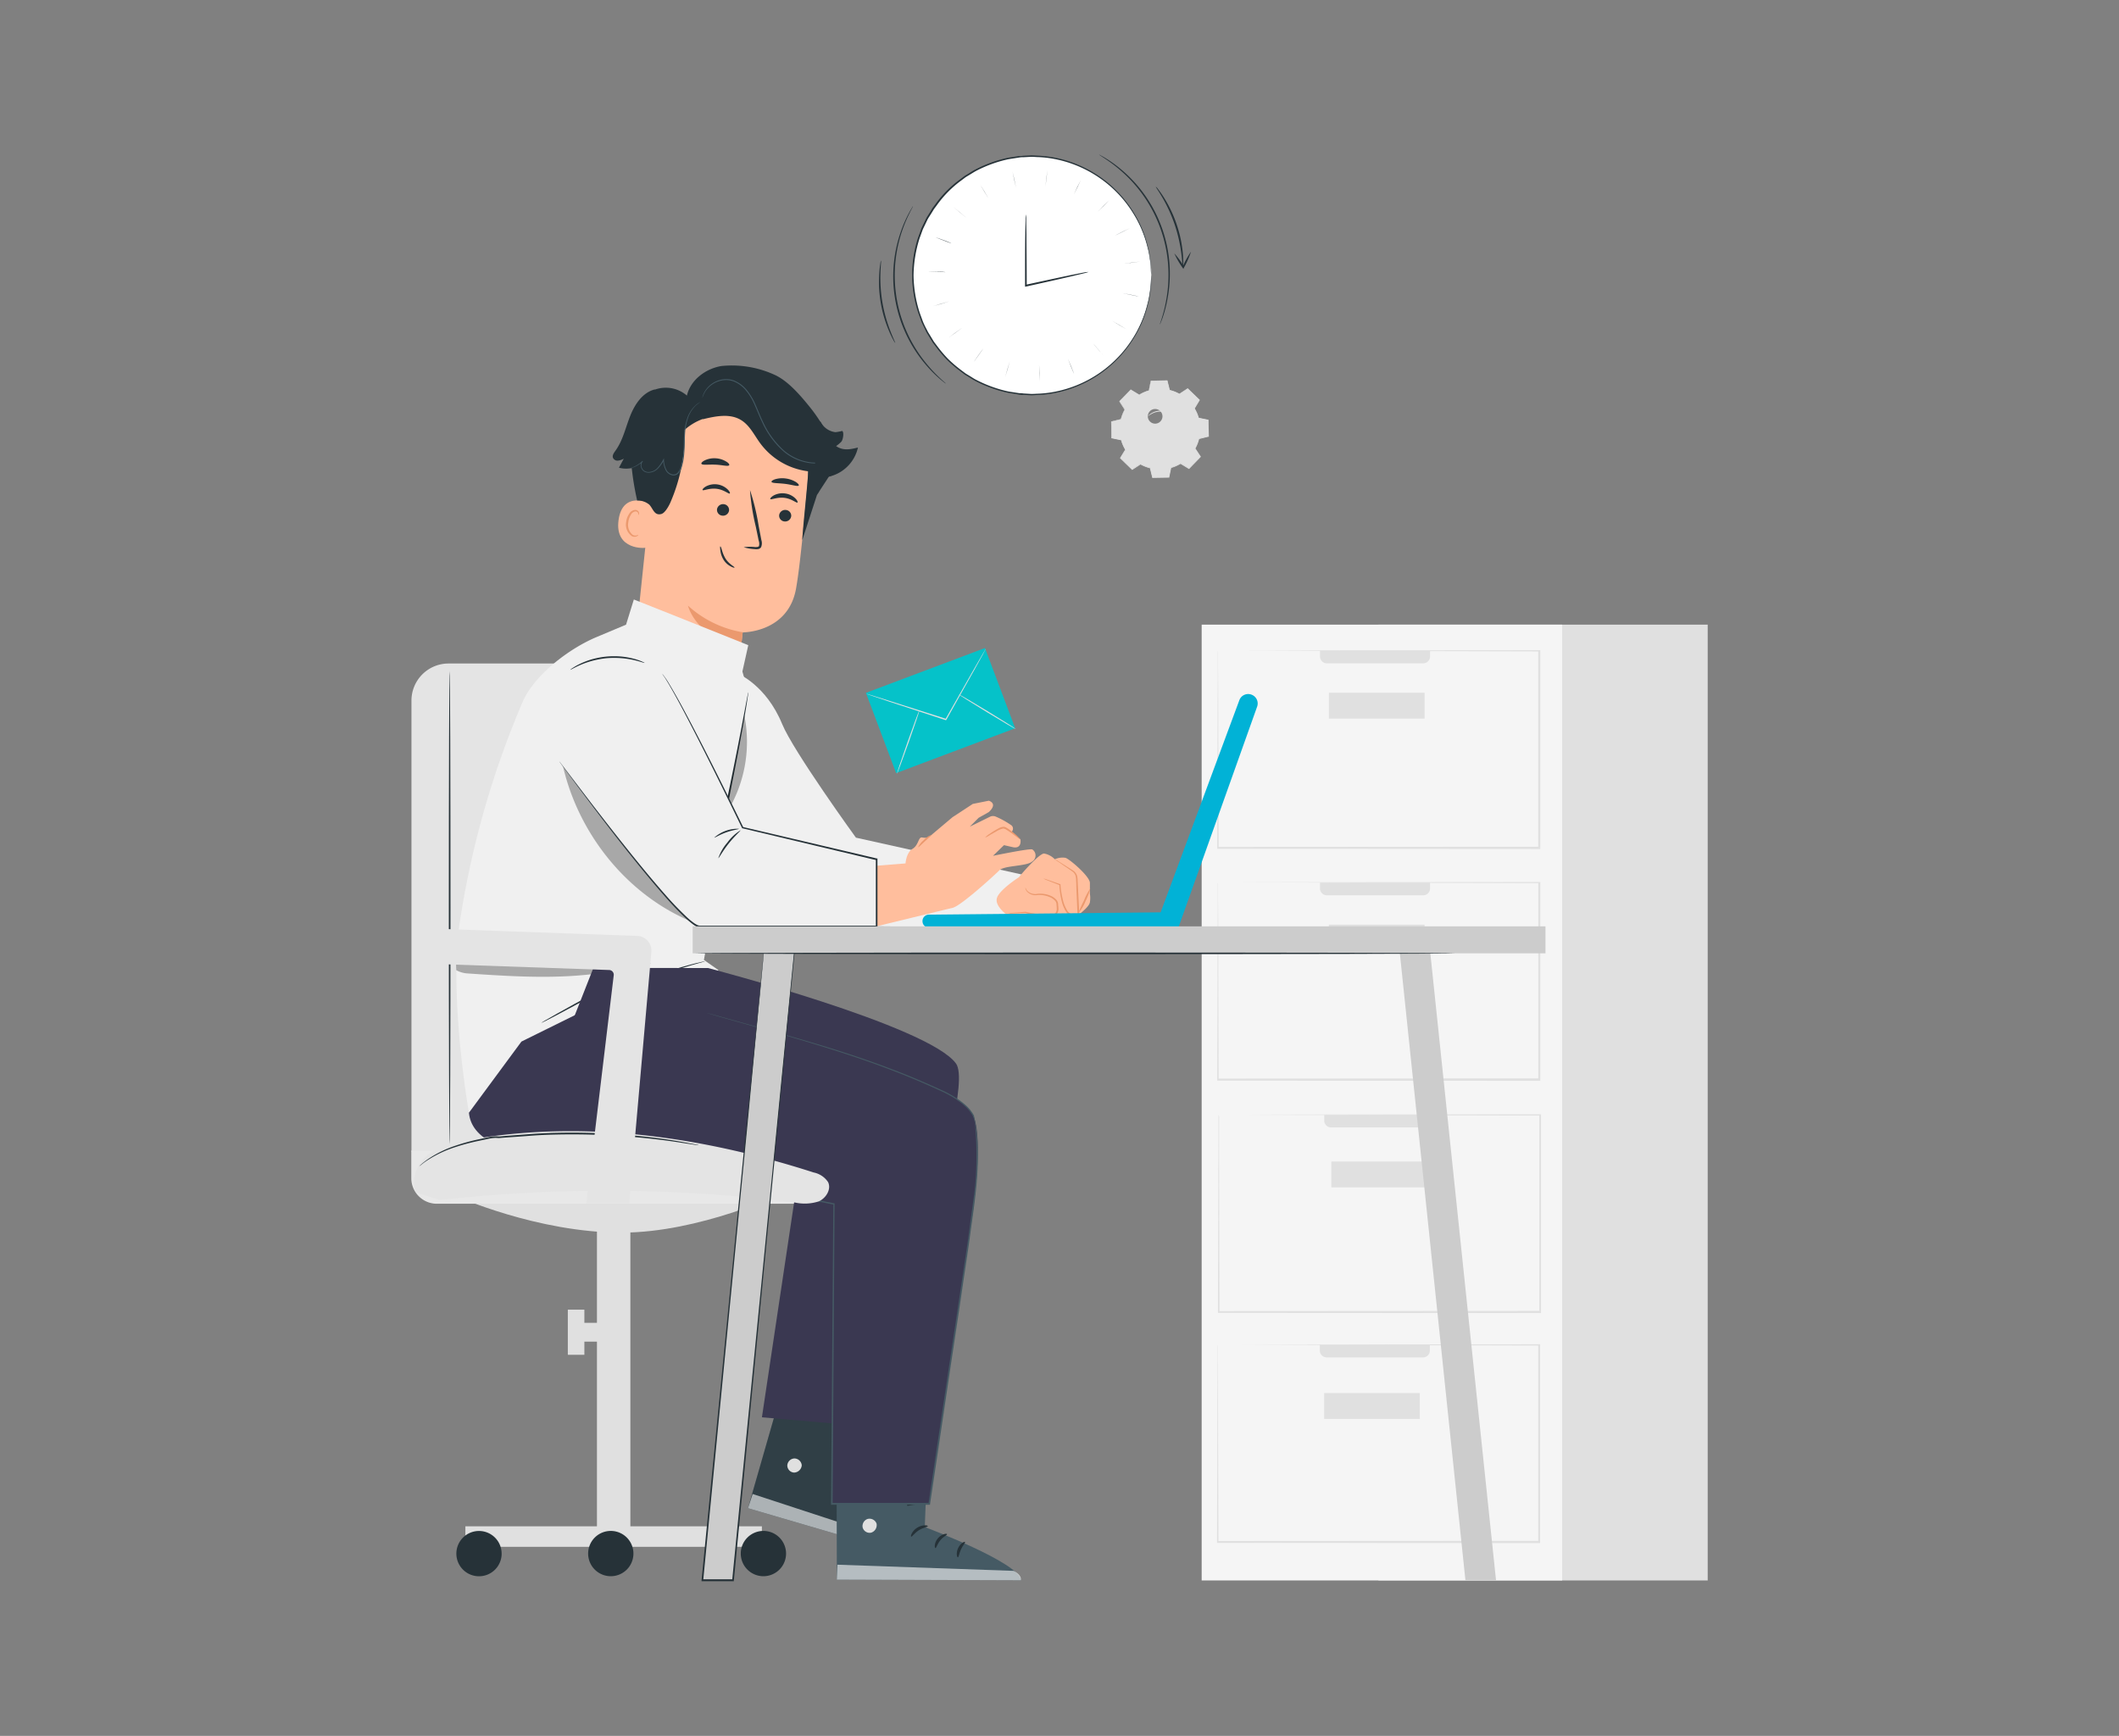 <svg xmlns="http://www.w3.org/2000/svg" width="376" height="308" viewBox="0 0 376 308">
  <rect x="0" y="0" width="376" height="308" fill="#808080" stroke="none"/>
  <g id="Group_110867" data-name="Group 110867" transform="translate(-11887 13869)">
    <g id="_25225479_7016014" data-name="25225479_7016014" transform="translate(11887 -13869)">
      <g id="BACKGROUND">
        <g id="XMLID_23_">
          <rect id="XMLID_24_" width="376" height="308" fill="none"/>
        </g>
      </g>
    </g>
    <g id="Work_in_progress-pana" data-name="Work in progress-pana" transform="translate(11913.6 -13874.652)">
      <g id="freepik--background-complete--inject-2" transform="translate(22.2 38.774)">
        <path id="Path_267513" data-name="Path 267513" d="M442.157,121.846l-7.367-5.956" transform="translate(-200.968 -74.65)" fill="#fff"/>
        <rect id="Rectangle_39274" data-name="Rectangle 39274" width="58.428" height="169.59" transform="translate(254.218 247.298) rotate(180)" fill="#e0e0e0"/>
        <rect id="Rectangle_39275" data-name="Rectangle 39275" width="63.971" height="169.59" transform="translate(228.398 247.298) rotate(180)" fill="#f5f5f5"/>
        <path id="Path_267516" data-name="Path 267516" d="M1.218,0H18.311a1.218,1.218,0,0,1,1.218,1.218V2.233H0V1.218A1.218,1.218,0,0,1,1.218,0Z" transform="translate(204.919 207.724) rotate(180)" fill="#e0e0e0"/>
        <path id="Path_267517" data-name="Path 267517" d="M317.252,405.646v2.431c0,1.615,0,3.967-.034,7,0,6.092-.04,14.854-.068,25.582v.13h.13l57.006.034h.193V405.55H374.3l-41.132.034-11.737.028h.062l11.776.051,41.03.113-.153-.153v34.961l.164-.159h-.034l-57.006.034.125.125c-.028-10.694-.051-19.433-.068-25.5,0-3.038,0-5.406-.028-7.027v-1.842A1.964,1.964,0,0,0,317.252,405.646Z" transform="translate(-149.997 -200.155)" fill="#e0e0e0"/>
        <rect id="Rectangle_39276" data-name="Rectangle 39276" width="16.973" height="4.585" transform="translate(203.134 218.634) rotate(180)" fill="#e0e0e0"/>
        <path id="Path_267518" data-name="Path 267518" d="M1.218,0H18.3a1.218,1.218,0,0,1,1.218,1.218V2.233H0V1.218A1.218,1.218,0,0,1,1.218,0Z" transform="translate(205.695 166.921) rotate(180)" fill="#e0e0e0"/>
        <path id="Path_267519" data-name="Path 267519" d="M317.532,333.636v2.431c0,1.615,0,3.967-.034,7,0,6.092-.04,14.854-.068,25.587v.125h.13l57.006.034h.193V333.54h-.147l-41.132.034-11.737.034h.062l11.776.057,41.03.108-.153-.147v34.961l.164-.164h-.034l-57.006.034.125.13c-.028-10.7-.051-19.433-.068-25.5v-8.869A1.085,1.085,0,0,0,317.532,333.636Z" transform="translate(-150.118 -168.954)" fill="#e0e0e0"/>
        <rect id="Rectangle_39277" data-name="Rectangle 39277" width="16.973" height="4.585" transform="translate(204.415 177.552) rotate(180)" fill="#e0e0e0"/>
        <path id="Path_267520" data-name="Path 267520" d="M1.218,0H18.311a1.218,1.218,0,0,1,1.218,1.218V2.233H0V1.218A1.218,1.218,0,0,1,1.218,0Z" transform="translate(204.953 84.571) rotate(180)" fill="#e0e0e0"/>
        <path id="Path_267521" data-name="Path 267521" d="M317.306,188.326v2.431c0,1.615,0,3.967-.028,7,0,6.092-.04,14.854-.068,25.587v.125h.125l57.012.04h.193V188.23h-.21l-41.127.034-11.742.034h-4.171a2.716,2.716,0,0,0,.283,0h3.956l11.771.051,41.03.108-.153-.147V223.27l.164-.164h0l-57.012.034.13.13c-.028-10.7-.051-19.433-.068-25.5,0-3.038-.028-5.406-.034-7.027V188.9A2.04,2.04,0,0,0,317.306,188.326Z" transform="translate(-150.023 -105.994)" fill="#e0e0e0"/>
        <rect id="Rectangle_39278" data-name="Rectangle 39278" width="16.973" height="4.585" transform="translate(203.978 94.381) rotate(180)" fill="#e0e0e0"/>
        <path id="Path_267522" data-name="Path 267522" d="M1.219,0H18.311A1.218,1.218,0,0,1,19.53,1.218V2.267H0V1.252A1.218,1.218,0,0,1,1.219,0Z" transform="translate(204.954 125.732) rotate(180)" fill="#e0e0e0"/>
        <path id="Path_267523" data-name="Path 267523" d="M317.306,260.922v2.431c0,1.615,0,3.967-.028,7,0,6.092-.04,14.854-.068,25.582v.125h.125l57.012.034h.193V260.82h-.21l-41.127.034H321.528l11.771.051,41.03.113-.153-.153v34.961l.164-.159h0l-57.012.034.13.125c-.028-10.694-.051-19.433-.068-25.5,0-3.038-.028-5.406-.034-7.027v-1.842A1.543,1.543,0,0,0,317.306,260.922Z" transform="translate(-150.023 -137.446)" fill="#e0e0e0"/>
        <rect id="Rectangle_39279" data-name="Rectangle 39279" width="16.973" height="4.585" transform="translate(203.978 135.53) rotate(180)" fill="#e0e0e0"/>
        <rect id="Rectangle_39316" data-name="Rectangle 39316" width="22.572" height="15.216" transform="translate(104.85 89.811) rotate(-20.63)" fill="#05c2c9"/>
        <path id="Path_267527" data-name="Path 267527" d="M228.567,187.84a1.265,1.265,0,0,1-.125.266l-.391.737c-.363.652-.867,1.57-1.485,2.692-1.281,2.267-3.038,5.406-4.976,8.869l-.04.074h-.085l-.193-.062-9.793-3.213-2.964-1-.8-.278a1.451,1.451,0,0,1-.278-.113,2.266,2.266,0,0,1,.289.074l.816.244,2.981.935,9.833,3.128.193.062-.125.051c1.967-3.451,3.735-6.568,5.032-8.841l1.536-2.664.431-.72a1.582,1.582,0,0,1,.142-.244Z" transform="translate(-102.461 -105.825)" fill="#e0e0e0"/>
        <path id="Path_267528" data-name="Path 267528" d="M216.9,218.343c-.051,0,.8-2.567,1.91-5.7s2.046-5.667,2.1-5.628-.8,2.573-1.9,5.667S216.955,218.343,216.9,218.343Z" transform="translate(-106.559 -114.135)" fill="#e0e0e0"/>
        <path id="Path_267529" data-name="Path 267529" d="M236.25,202.049c.028-.051,2.329,1.3,5.134,3s5.055,3.134,5.027,3.185-2.329-1.3-5.134-3.009S236.221,202.094,236.25,202.049Z" transform="translate(-114.944 -111.981)" fill="#e0e0e0"/>
        <path id="Path_267530" data-name="Path 267530" d="M288.99,106.335a7.055,7.055,0,0,1,1.728-.754l.357-1.7,2.89-.051.419,1.7a6.92,6.92,0,0,1,1.751.691l1.462-.958,2.08,2.006-.907,1.5a6.874,6.874,0,0,1,.754,1.7l1.7.351.051,2.9-1.7.414a7.25,7.25,0,0,1-.686,1.757l.958,1.456-2.012,2.08-1.49-.9a7.253,7.253,0,0,1-1.728.748l-.357,1.7-2.89.051-.419-1.7a7.135,7.135,0,0,1-1.751-.691l-1.462.958-2.08-2.012.907-1.49a6.958,6.958,0,0,1-.754-1.728l-1.7-.357-.051-2.89,1.7-.419a7.115,7.115,0,0,1,.686-1.751l-.958-1.462,2.012-2.08,1.49.907Zm1.541,3.848a1.3,1.3,0,1,0,0-.023Z" transform="translate(-135.66 -69.425)" fill="#e0e0e0"/>
        <path id="Path_267531" data-name="Path 267531" d="M294.782,114.228a2.414,2.414,0,0,1,.567-.5,3.163,3.163,0,0,1,4.834,3.089,3.219,3.219,0,0,1-.861,1.791,3.185,3.185,0,0,1-1.757.924,2.986,2.986,0,0,1-.952,0,3.054,3.054,0,0,1-.884-.249,3.214,3.214,0,0,1-1.292-1.065,3.146,3.146,0,0,1-.533-1.36,3.049,3.049,0,0,1,.408-2.04,2.33,2.33,0,0,1,.482-.567,3.648,3.648,0,0,0-.425.629,3.089,3.089,0,0,0-.34,1.989,3.009,3.009,0,0,0,.533,1.292,3.071,3.071,0,0,0,1.235,1,2.981,2.981,0,0,0,.833.232,2.873,2.873,0,0,0,.907,0,3.027,3.027,0,0,0,1.66-.873,3.033,3.033,0,0,0-.5-4.607,2.986,2.986,0,0,0-1.309-.482,3.083,3.083,0,0,0-1.972.408C294.98,114.058,294.8,114.267,294.782,114.228Z" transform="translate(-139.91 -73.492)" fill="#e0e0e0"/>
        <path id="Path_267532" data-name="Path 267532" d="M288.965,106.3l-.1-.051-.283-.164-1.133-.669h.034l-1.995,2.1v-.057l.963,1.456h0a6.948,6.948,0,0,0-.674,1.745v.034h-.034l-1.7.425.045-.062c0,.907.04,1.876.057,2.89l-.051-.068,1.7.351h.04v.04a7.021,7.021,0,0,0,.748,1.7v.079l-.884,1.57v-.1l2.086,2.006h-.1l1.456-.963.045-.028.045.028a7.044,7.044,0,0,0,1.734.68h.051v.051l.414,1.7-.085-.062,2.89-.051-.085.068c.113-.567.238-1.133.357-1.7v-.051h.051a6.721,6.721,0,0,0,1.7-.742h.1l1.49.907h-.108l2.006-2.08v.108c-.323-.493-.646-.98-.958-1.462l-.028-.045v-.045a7,7,0,0,0,.686-1.734v-.051h.051l1.7-.414-.062.085q0-1.479-.051-2.89l.068.079-1.7-.363H299.4v-.051a6.965,6.965,0,0,0-.737-1.7v-.079l.907-1.5v.091L297.5,105.3h.085l-1.462.952h-.068a7.108,7.108,0,0,0-1.74-.686h-.034v-.034c-.147-.618-.283-1.173-.414-1.7l.057.04-2.9.034h.04c-.147.68-.266,1.241-.368,1.7h0a6.915,6.915,0,0,0-1.32.51l-.312.159-.108.057a.453.453,0,0,1,.1-.068l.306-.176a6.965,6.965,0,0,1,1.32-.538h0c.091-.465.2-1.026.34-1.7v-.034h.034l2.89-.062h.045v.04c.13.527.272,1.082.425,1.7l-.045-.04a7.129,7.129,0,0,1,1.774.691h-.068l1.462-.958.045-.034.04.04,2.08,2.006.045.04-.034.051-.9,1.5V108.7a6.993,6.993,0,0,1,.759,1.745l-.057-.057,1.7.351h.062v.062c0,.941.04,1.9.057,2.89v.068h-.068l-1.7.419.062-.062a7.177,7.177,0,0,1-.7,1.774v-.1l.963,1.462.034.057-.045.051-2.012,2.08-.045.051-.062-.034-1.5-.907h.091a7.039,7.039,0,0,1-1.745.759l.062-.068c-.125.567-.244,1.173-.357,1.7v.074h-.068l-2.89.045h-.068V121c-.147-.567-.289-1.167-.419-1.7l.062.062a7.368,7.368,0,0,1-1.774-.7h.091l-1.462.958-.057.034-.045-.045-2.08-2.012-.045-.04.034-.057c.317-.521.623-1.031.907-1.49v.079a7.079,7.079,0,0,1-.754-1.751l.051.051-1.7-.357h-.057v-.057c0-1.014-.034-1.978-.045-2.89v-.051h.045l1.7-.414-.045.074a7.145,7.145,0,0,1,.7-1.768v.057c-.346-.527-.663-1.02-.952-1.468h0l2.018-2.069h0l1.133.68.278.181C288.936,106.272,288.965,106.295,288.965,106.3Z" transform="translate(-135.634 -69.39)" fill="#e0e0e0"/>
      </g>
      <g id="freepik--Clock--inject-2" transform="translate(129.366 33.09)">
        <circle id="Ellipse_2347" data-name="Ellipse 2347" cx="21.167" cy="21.167" r="21.167" transform="translate(5.99 0.244)" fill="#fff"/>
        <path id="Path_267560" data-name="Path 267560" d="M264.126,54.6a2.584,2.584,0,0,0-.034-.34c-.034-.227-.04-.567-.068-1.009,0-.221-.028-.465-.045-.737s-.085-.567-.13-.884a15.51,15.51,0,0,0-.442-2.182,20.232,20.232,0,0,0-2.346-5.616,21.15,21.15,0,0,0-14.219-9.9,19.355,19.355,0,0,0-2.658-.306c-.453,0-.912-.062-1.371-.057l-1.394.074a3.662,3.662,0,0,0-.7.045l-.7.108c-.465.079-.941.136-1.411.232a22.85,22.85,0,0,0-5.548,2.029c-.442.238-.867.521-1.309.782-.215.136-.442.255-.652.408l-.618.465a19.472,19.472,0,0,0-4.443,4.494l-.482.646-.425.691-.425.669a5.469,5.469,0,0,0-.4.714c-.232.493-.47.986-.714,1.485l-.567,1.553a22.6,22.6,0,0,0-1.088,6.636,22.567,22.567,0,0,0,1.088,6.631c.187.521.38,1.043.567,1.558a15.447,15.447,0,0,0,.714,1.479,5.162,5.162,0,0,0,.4.72l.425.7.419.691.487.646a23.024,23.024,0,0,0,2.057,2.437,23.651,23.651,0,0,0,2.386,2.029l.618.465c.21.153.436.272.652.408.442.261.867.567,1.309.782a22.85,22.85,0,0,0,5.548,2.029c.47.1.946.153,1.417.232l.7.108a3.632,3.632,0,0,1,.7.045l1.417.085c.459,0,.918-.04,1.371-.051a19.353,19.353,0,0,0,2.658-.312,21.116,21.116,0,0,0,14.219-9.9,20.231,20.231,0,0,0,2.324-5.6,15.515,15.515,0,0,0,.442-2.182c.045-.317.1-.612.13-.884s.034-.516.045-.737q.045-.657.068-1a1.389,1.389,0,0,1,.034-.346v.346c0,.227,0,.567-.034,1a5.9,5.9,0,0,1-.034.748c-.034.278-.074.567-.119.884a15.3,15.3,0,0,1-.419,2.171,20.2,20.2,0,0,1-2.318,5.667A21.263,21.263,0,0,1,246.886,75.5a19.875,19.875,0,0,1-2.686.317c-.459,0-.924.062-1.388.057l-1.411-.068a3.78,3.78,0,0,1-.714-.045L240,75.638c-.476-.079-.958-.13-1.434-.232a21.564,21.564,0,0,1-2.834-.827,22.237,22.237,0,0,1-2.783-1.213c-.448-.244-.884-.527-1.326-.793-.221-.142-.453-.261-.663-.414l-.623-.47a24.261,24.261,0,0,1-2.42-2.052,23.715,23.715,0,0,1-2.091-2.471l-.493-.652-.431-.7-.425-.708a5.029,5.029,0,0,1-.4-.725c-.238-.5-.482-1-.72-1.5l-.567-1.581a21.41,21.41,0,0,1-.04-13.426l.567-1.575.725-1.507a5.31,5.31,0,0,1,.4-.725l.431-.7.425-.7.493-.657a19.538,19.538,0,0,1,4.511-4.517l.623-.47c.21-.153.442-.272.663-.414.442-.261.878-.567,1.326-.788a23.235,23.235,0,0,1,5.622-2.046c.476-.1.958-.153,1.434-.232l.708-.108a3.779,3.779,0,0,0,.714-.045l1.411-.068c.465,0,.924.04,1.383.057a20.8,20.8,0,0,1,2.692.317A21.263,21.263,0,0,1,261.19,43.749a20.2,20.2,0,0,1,2.318,5.667,15.3,15.3,0,0,1,.414,2.2c.045.323.1.618.119.89l.034.742c0,.436.028.771.034,1.009S264.126,54.6,264.126,54.6Z" transform="translate(-215.802 -33.185)" fill="#263238"/>
        <path id="Path_267561" data-name="Path 267561" d="M268.312,62.012a6.04,6.04,0,0,1-.85.244l-2.363.567c-2,.465-4.777,1.094-7.883,1.774l-.176.04v-.822c0-3.315,0-6.319.04-8.5,0-1.043.04-1.91.051-2.573a5.408,5.408,0,0,1,.057-.941,6.229,6.229,0,0,1,.057.941c0,.663.028,1.53.045,2.573,0,2.176.045,5.18.045,8.5v.618l-.181-.147c3.106-.674,5.888-1.269,7.9-1.7l2.38-.47a4.773,4.773,0,0,1,.878-.1Z" transform="translate(-231.118 -41.197)" fill="#263238"/>
        <path id="Path_267562" data-name="Path 267562" d="M290.995,63.228a1.785,1.785,0,0,1,.1-.346c.062-.221.193-.567.306-.963a25.33,25.33,0,0,0,.827-3.633,24.459,24.459,0,0,0-7.934-22.159,25.738,25.738,0,0,0-2.936-2.267c-.363-.255-.663-.425-.85-.567a2.187,2.187,0,0,1-.295-.2,1.179,1.179,0,0,1,.323.153c.2.113.51.266.884.51a22.46,22.46,0,0,1,3.015,2.222,24.108,24.108,0,0,1,7.979,22.351,22.751,22.751,0,0,1-.9,3.616c-.136.419-.283.737-.363.952A1.611,1.611,0,0,1,290.995,63.228Z" transform="translate(-241.157 -33.09)" fill="#263238"/>
        <path id="Path_267563" data-name="Path 267563" d="M302.757,57.162c-.045,0-.074-.844-.244-2.193a27.031,27.031,0,0,0-1.19-5.157,26.539,26.539,0,0,0-2.193-4.8c-.691-1.173-1.19-1.853-1.133-1.881a2.086,2.086,0,0,1,.4.442c.232.306.567.754.929,1.326a22.378,22.378,0,0,1,2.324,4.817,22.624,22.624,0,0,1,1.133,5.231c.062.68.079,1.235.079,1.621A1.933,1.933,0,0,1,302.757,57.162Z" transform="translate(-248.862 -37.44)" fill="#263238"/>
        <path id="Path_267564" data-name="Path 267564" d="M219.26,49.24a1.439,1.439,0,0,1-.142.323c-.1.21-.278.5-.459.907a24.584,24.584,0,0,0,2.907,26.59,26.248,26.248,0,0,0,2.539,2.72c.317.306.567.521.754.68a2.409,2.409,0,0,1,.255.249,1.439,1.439,0,0,1-.295-.2c-.181-.142-.459-.346-.788-.64a22.793,22.793,0,0,1-2.624-2.675,24.085,24.085,0,0,1-4.324-23.337,22.313,22.313,0,0,1,1.49-3.434c.2-.4.391-.686.5-.884a2.087,2.087,0,0,1,.181-.295Z" transform="translate(-213.236 -40.088)" fill="#263238"/>
        <path id="Path_267565" data-name="Path 267565" d="M211.663,66.25c.051,0-.057.844-.1,2.2a26.068,26.068,0,0,0,.357,5.276,26.352,26.352,0,0,0,1.428,5.1c.493,1.264.878,2.018.833,2.04a2.267,2.267,0,0,1-.317-.5c-.187-.334-.436-.827-.708-1.456a22.346,22.346,0,0,1-1.53-5.1,22.668,22.668,0,0,1-.272-5.338c.051-.686.119-1.235.181-1.615a2.3,2.3,0,0,1,.13-.606Z" transform="translate(-211.3 -47.458)" fill="#263238"/>
        <path id="Path_267566" data-name="Path 267566" d="M289.035,76.762c-.8-.164-1.445-.306-1.445-.312s.652.119,1.451.283,1.445.3,1.439.306S289.829,76.949,289.035,76.762Z" transform="translate(-244.355 -51.877)" fill="#263238"/>
        <path id="Path_267567" data-name="Path 267567" d="M285.549,85.869c-.7-.414-1.269-.754-1.269-.759s.567.323,1.281.737,1.269.754,1.264.759S286.247,86.283,285.549,85.869Z" transform="translate(-242.921 -55.629)" fill="#263238"/>
        <path id="Path_267568" data-name="Path 267568" d="M279.272,93.3c-.533-.623-.958-1.133-.952-1.133s.442.493.969,1.133.958,1.133.946,1.133S279.839,93.921,279.272,93.3Z" transform="translate(-240.338 -58.688)" fill="#263238"/>
        <path id="Path_267569" data-name="Path 267569" d="M270.983,98.317c-.3-.759-.538-1.377-.533-1.377s.255.606.567,1.366.538,1.371.527,1.377S271.283,99.071,270.983,98.317Z" transform="translate(-236.928 -60.755)" fill="#263238"/>
        <path id="Path_267570" data-name="Path 267570" d="M261.49,100.353c-.034-.816-.057-1.473-.051-1.473s.045.657.079,1.473.062,1.473.057,1.473S261.53,101.17,261.49,100.353Z" transform="translate(-233.024 -61.596)" fill="#263238"/>
        <path id="Path_267571" data-name="Path 267571" d="M251.212,99.191c.227-.782.414-1.411.425-1.411s-.17.64-.4,1.422-.419,1.411-.431,1.411S250.98,99.973,251.212,99.191Z" transform="translate(-228.418 -61.119)" fill="#263238"/>
        <path id="Path_267572" data-name="Path 267572" d="M241.81,94.976c.47-.669.856-1.2.867-1.2s-.374.567-.844,1.213S241,96.172,241,96.172,241.34,95.639,241.81,94.976Z" transform="translate(-224.168 -59.386)" fill="#263238"/>
        <path id="Path_267573" data-name="Path 267573" d="M234.37,88.136c.657-.482,1.2-.861,1.2-.856s-.527.4-1.19.878-1.2.856-1.2.85S233.707,88.612,234.37,88.136Z" transform="translate(-220.78 -56.57)" fill="#263238"/>
        <path id="Path_267574" data-name="Path 267574" d="M229.725,79.429c.782-.238,1.417-.425,1.417-.419s-.629.21-1.411.448-1.411.419-1.411.414S228.949,79.667,229.725,79.429Z" transform="translate(-218.674 -52.986)" fill="#263238"/>
        <path id="Path_267575" data-name="Path 267575" d="M228.383,69.719a12.287,12.287,0,0,1,1.473.068c0,.011-.663,0-1.473-.04s-1.479-.062-1.473-.068S227.567,69.685,228.383,69.719Z" transform="translate(-218.063 -48.943)" fill="#263238"/>
        <path id="Path_267576" data-name="Path 267576" d="M230.473,59.487a12.338,12.338,0,0,1,1.377.567c0,.034-.623-.227-1.388-.516s-1.371-.533-1.371-.538S229.713,59.2,230.473,59.487Z" transform="translate(-219.008 -44.316)" fill="#263238"/>
        <path id="Path_267577" data-name="Path 267577" d="M235.793,50.455c.623.527,1.133.958,1.133.963s-.516-.414-1.133-.941-1.133-.952-1.133-.958S235.164,49.934,235.793,50.455Z" transform="translate(-221.421 -40.209)" fill="#263238"/>
        <path id="Path_267578" data-name="Path 267578" d="M243.726,43.668c.419.7.759,1.264.754,1.269s-.357-.567-.776-1.258-.759-1.264-.754-1.269S243.307,42.971,243.726,43.668Z" transform="translate(-225.013 -37.128)" fill="#263238"/>
        <path id="Path_267579" data-name="Path 267579" d="M253.443,39.809c.17.8.306,1.445.3,1.445s-.153-.64-.329-1.439-.306-1.439-.295-1.445S253.272,39.016,253.443,39.809Z" transform="translate(-229.419 -35.378)" fill="#263238"/>
        <path id="Path_267580" data-name="Path 267580" d="M263.617,39.328c-.1.81-.181,1.462-.187,1.462s.062-.657.164-1.468.181-1.462.187-1.462S263.719,38.506,263.617,39.328Z" transform="translate(-233.887 -35.157)" fill="#263238"/>
        <path id="Path_267581" data-name="Path 267581" d="M272.952,42.257c-.351.731-.646,1.326-.652,1.32s.272-.6.623-1.337.646-1.326.657-1.32S273.3,41.532,272.952,42.257Z" transform="translate(-237.73 -36.483)" fill="#263238"/>
        <path id="Path_267582" data-name="Path 267582" d="M280.878,48.29c-.567.567-1.043,1.043-1.048,1.037s.459-.482,1.031-1.06,1.043-1.043,1.048-1.037S281.456,47.712,280.878,48.29Z" transform="translate(-240.993 -39.217)" fill="#263238"/>
        <path id="Path_267583" data-name="Path 267583" d="M286.566,56.759c-.731.363-1.326.652-1.326.646s.567-.306,1.315-.669,1.326-.652,1.326-.646S287.3,56.4,286.566,56.759Z" transform="translate(-243.337 -43.055)" fill="#263238"/>
        <path id="Path_267584" data-name="Path 267584" d="M289.4,66.759l-1.468.176s.652-.1,1.462-.2,1.462-.187,1.462-.181S290.2,66.652,289.4,66.759Z" transform="translate(-244.502 -47.587)" fill="#263238"/>
        <path id="Path_267585" data-name="Path 267585" d="M306.734,63.47a15.622,15.622,0,0,1-1.213,2.76l-.034.062-.113.232-.142-.215a14.8,14.8,0,0,1-1.462-2.539,15.088,15.088,0,0,1,1.734,2.369h-.255l.034-.068a15.375,15.375,0,0,1,1.451-2.6Z" transform="translate(-251.365 -46.253)" fill="#263238"/>
      </g>
      <g id="freepik--Character--inject-2" transform="translate(46.382 70.465)">
        <path id="Path_267586" data-name="Path 267586" d="M79,358.8s14.355,6.466,29.3,6.466c13.839,0,28.489-6.965,28.489-6.965Z" transform="translate(-70.992 -211.374)" fill="#e0e0e0"/>
        <rect id="Rectangle_39321" data-name="Rectangle 39321" width="5.928" height="62.095" transform="translate(32.943 147.55)" fill="#e0e0e0"/>
        <rect id="Rectangle_39322" data-name="Rectangle 39322" width="52.614" height="3.638" transform="translate(9.595 206.001)" fill="#e0e0e0"/>
        <path id="Path_267587" data-name="Path 267587" d="M87.016,468.007A4.018,4.018,0,1,1,83,464a4.018,4.018,0,0,1,4.012,4.007Z" transform="translate(-70.984 -257.172)" fill="#263238"/>
        <path id="Path_267588" data-name="Path 267588" d="M128.276,468a4.018,4.018,0,1,1-4.018-4.018A4.018,4.018,0,0,1,128.276,468Z" transform="translate(-88.861 -257.163)" fill="#263238"/>
        <path id="Path_267589" data-name="Path 267589" d="M176.066,468a4.018,4.018,0,1,1-4.018-4.018A4.018,4.018,0,0,1,176.066,468Z" transform="translate(-109.568 -257.163)" fill="#263238"/>
        <rect id="Rectangle_39323" data-name="Rectangle 39323" width="8.064" height="3.338" transform="translate(29.243 169.895)" fill="#e0e0e0"/>
        <rect id="Rectangle_39324" data-name="Rectangle 39324" width="2.936" height="8.008" transform="translate(27.775 167.561)" fill="#e0e0e0"/>
        <path id="Path_267590" data-name="Path 267590" d="M71.494,192.41H95.568v86.611H64.92V198.978A6.58,6.58,0,0,1,71.494,192.41Z" transform="translate(-64.892 -139.496)" fill="#e4e4e4"/>
        <path id="Path_267591" data-name="Path 267591" d="M76.767,278.738c-.079,0-.147-18.792-.147-41.971s.068-41.977.147-41.977.147,18.792.147,41.977S76.835,278.738,76.767,278.738Z" transform="translate(-69.961 -140.527)" fill="#263238"/>
        <path id="Path_267592" data-name="Path 267592" d="M64.9,344.913h75.832v9.419H69.4A4.534,4.534,0,0,1,64.87,349.8V344.89Z" transform="translate(-64.87 -205.563)" fill="#e8e8e8"/>
        <path id="Path_267593" data-name="Path 267593" d="M138.008,121.309l-3.287,31.334c-.567,5.333-.289,13.273,8.178,13.771h0c7.367-.119,9.952-6.857,10.467-11.827.249-2.363.453-4.33.5-4.568,0,0,8.053.085,9.458-7.753.68-3.786,1.439-11.7,2.046-18.86a14.82,14.82,0,0,0-12.343-15.868l-.759-.13C144.021,106.512,138.66,113.023,138.008,121.309Z" transform="translate(-95.057 -102.63)" fill="#ffbe9d"/>
        <path id="Path_267594" data-name="Path 267594" d="M161.209,179.016a19.206,19.206,0,0,1-9.719-4.726s1.536,6.149,9.487,6.75Z" transform="translate(-102.401 -131.645)" fill="#eb996e"/>
        <path id="Path_267595" data-name="Path 267595" d="M160.89,137.924c-.17.142-1.014-.674-2.335-.833s-2.369.4-2.494.221c-.062-.085.13-.363.567-.623a3.31,3.31,0,0,1,2.018-.38,3.264,3.264,0,0,1,1.836.867C160.873,137.544,160.975,137.856,160.89,137.924Z" transform="translate(-104.377 -115.177)" fill="#263238"/>
        <path id="Path_267596" data-name="Path 267596" d="M162.722,143.657a1.077,1.077,0,0,1-1.2.9,1.031,1.031,0,0,1-.935-1.133,1.082,1.082,0,0,1,1.2-.9,1.031,1.031,0,0,1,.935,1.133Z" transform="translate(-106.34 -117.878)" fill="#263238"/>
        <path id="Path_267597" data-name="Path 267597" d="M168.94,148.244a8.24,8.24,0,0,1,2.018-.028c.312,0,.618,0,.7-.193a1.615,1.615,0,0,0-.057-.952l-.516-2.494a39.761,39.761,0,0,1-1.026-6.478,40.624,40.624,0,0,1,1.541,6.376c.17.878.329,1.7.482,2.511a1.8,1.8,0,0,1-.045,1.235.765.765,0,0,1-.567.363,2.081,2.081,0,0,1-.538,0A8.264,8.264,0,0,1,168.94,148.244Z" transform="translate(-109.962 -115.964)" fill="#263238"/>
        <path id="Path_267598" data-name="Path 267598" d="M160.631,129.372c-.159.283-1.2-.04-2.471-.091s-2.341.13-2.465-.164c-.051-.142.17-.391.629-.612a3.933,3.933,0,0,1,1.9-.351,4.007,4.007,0,0,1,1.853.567C160.506,128.964,160.7,129.236,160.631,129.372Z" transform="translate(-104.22 -111.651)" fill="#263238"/>
        <path id="Path_267599" data-name="Path 267599" d="M182.484,135.693c-.159.227-1.167-.136-2.414-.289s-2.3-.091-2.414-.351c-.045-.125.181-.317.635-.47a4.477,4.477,0,0,1,1.882-.136,4.641,4.641,0,0,1,1.8.623C182.382,135.336,182.558,135.586,182.484,135.693Z" transform="translate(-113.736 -114.363)" fill="#263238"/>
        <path id="Path_267600" data-name="Path 267600" d="M135.559,141.955c-.125-.085-5.129-2.494-5.849,2.9s4.845,5,4.874,4.851S135.559,141.955,135.559,141.955Z" transform="translate(-92.937 -117.371)" fill="#ffbe9d"/>
        <path id="Path_267601" data-name="Path 267601" d="M134.281,148.735a2.278,2.278,0,0,1-.272.1.958.958,0,0,1-.708-.079,2.278,2.278,0,0,1-.793-2.227,3.117,3.117,0,0,1,.442-1.315,1.082,1.082,0,0,1,.8-.623.476.476,0,0,1,.516.329c.057.159,0,.266.034.278s.13-.074.113-.306a.567.567,0,0,0-.164-.363.725.725,0,0,0-.5-.21,1.343,1.343,0,0,0-1.094.708,3.185,3.185,0,0,0-.527,1.456,2.472,2.472,0,0,0,1.06,2.516,1.014,1.014,0,0,0,.878-.028C134.252,148.865,134.315,148.746,134.281,148.735Z" transform="translate(-94.004 -118.66)" fill="#eb996e"/>
        <path id="Path_267602" data-name="Path 267602" d="M164.113,159.5c.074-.13-.958-.567-1.615-1.615a6.234,6.234,0,0,1-.618-1.479c-.119-.408-.215-.669-.278-.657s-.068.283,0,.72a4.063,4.063,0,0,0,.567,1.649,3.219,3.219,0,0,0,1.286,1.184C163.818,159.507,164.073,159.547,164.113,159.5Z" transform="translate(-106.761 -123.612)" fill="#263238"/>
        <path id="Path_267603" data-name="Path 267603" d="M128.427,114.189c1.309-1.808,1.779-4.063,2.6-6.138s2.2-4.171,4.364-4.726l.045.028a5.727,5.727,0,0,1,5.667,1.065c.64-2.783,3.315-4.783,6.132-5.248a18.2,18.2,0,0,1,9.719,1.7c1.961,1.009,3.774,2.868,5.939,5.559a26.439,26.439,0,0,1,2.46,3.6l1.7,7.6-2.4,3.678a8.748,8.748,0,0,1-.476.748h0l-2.6,7.985c.085-2.233.963-9.952,1.048-12.19a12.468,12.468,0,0,1-8.461-4.9c-1.088-1.456-1.887-3.23-3.44-4.182-1.995-1.23-4.534-.708-6.84-.142l.1-.079a9.963,9.963,0,0,0-3.264,1.927,30.875,30.875,0,0,1-2.545,12.9c-.266.612-.946,1.859-1.592,2.046-1.258.357-1.473-.912-2.142-1.638a3.215,3.215,0,0,0-2.165-.748,49.63,49.63,0,0,1-.963-5.758,4.959,4.959,0,0,1-2.267-.062l.856-1.609a2.584,2.584,0,0,1-1.014.351.878.878,0,0,1-.912-.516C127.832,115.016,128.155,114.568,128.427,114.189Z" transform="translate(-92.197 -99.041)" fill="#263238"/>
        <path id="Path_267604" data-name="Path 267604" d="M145.649,110.53a7.684,7.684,0,0,0-.861.652,5.667,5.667,0,0,0-1.451,2.511,10.06,10.06,0,0,0-.391,1.989c-.068.731-.079,1.513-.1,2.341a20.846,20.846,0,0,1-.181,2.6,9.6,9.6,0,0,1-.3,1.349,2.885,2.885,0,0,1-.68,1.275,1.2,1.2,0,0,1-1.133.272,1.779,1.779,0,0,1-.952-.657,4.086,4.086,0,0,1-.567-2.08l.159.034a6.7,6.7,0,0,1-1.133,1.57,2.358,2.358,0,0,1-1.615.691,1.547,1.547,0,0,1-.8-.215,1.337,1.337,0,0,1-.5-.6,1.383,1.383,0,0,1-.1-.72.969.969,0,0,1,.312-.567l.074.085a4.885,4.885,0,0,1-2.358,1.269.624.624,0,0,1-.193.028,1.1,1.1,0,0,1,.181-.057c.125-.04.306-.091.533-.181a5.276,5.276,0,0,0,1.757-1.133l.079.085a1.02,1.02,0,0,0-.164,1.167,1.185,1.185,0,0,0,.459.527,1.377,1.377,0,0,0,.725.193,2.233,2.233,0,0,0,1.5-.663,6.568,6.568,0,0,0,1.077-1.536l.136-.244v.278a4.024,4.024,0,0,0,.567,1.989,1.638,1.638,0,0,0,.85.567,1.02,1.02,0,0,0,.98-.232,2.743,2.743,0,0,0,.629-1.19,9.3,9.3,0,0,0,.3-1.326,21.4,21.4,0,0,0,.187-2.573c0-.827.045-1.609.119-2.346a10.2,10.2,0,0,1,.419-2.018,5.611,5.611,0,0,1,1.53-2.522A3.27,3.27,0,0,1,145.649,110.53Z" transform="translate(-94.333 -104.019)" fill="#455a64"/>
        <path id="Path_267605" data-name="Path 267605" d="M179.4,117.371l-.068.045-.21.125a2.766,2.766,0,0,1-.351.187c-.147.062-.312.147-.5.21a7.107,7.107,0,0,1-3.44.295,9.011,9.011,0,0,1-4.607-2.2,15.528,15.528,0,0,1-3.655-5.1c-.487-1.009-.867-2.035-1.3-2.987a10.28,10.28,0,0,0-1.547-2.567,5.327,5.327,0,0,0-2.148-1.592,3.888,3.888,0,0,0-1.184-.249,4.267,4.267,0,0,0-1.133.108,4.568,4.568,0,0,0-2.737,1.916,5.56,5.56,0,0,0-.516,1.133.283.283,0,0,1,0-.079,1.278,1.278,0,0,1,.057-.238,3.677,3.677,0,0,1,.385-.867,4.443,4.443,0,0,1,.992-1.133,4.613,4.613,0,0,1,1.774-.884,4.024,4.024,0,0,1,2.392.119,5.543,5.543,0,0,1,2.222,1.626,10.558,10.558,0,0,1,1.581,2.6c.436.963.816,1.984,1.3,2.987a15.664,15.664,0,0,0,3.6,5.049,8.966,8.966,0,0,0,4.534,2.2,7.135,7.135,0,0,0,3.4-.238C179.007,117.6,179.386,117.326,179.4,117.371Z" transform="translate(-104.353 -100.914)" fill="#455a64"/>
        <path id="Path_267606" data-name="Path 267606" d="M182.094,140.748c-.17.147-1.014-.674-2.335-.827s-2.369.4-2.488.215c-.062-.085.125-.357.567-.623a3.321,3.321,0,0,1,2.017-.374,3.208,3.208,0,0,1,1.836.861C182.077,140.379,182.179,140.7,182.094,140.748Z" transform="translate(-113.566 -116.402)" fill="#263238"/>
        <path id="Path_267607" data-name="Path 267607" d="M182.176,145.467a1.071,1.071,0,0,1-1.2.9,1.026,1.026,0,0,1-.929-1.133,1.077,1.077,0,0,1,1.2-.9,1.031,1.031,0,0,1,.935,1.133Z" transform="translate(-114.771 -118.662)" fill="#263238"/>
        <path id="Path_267608" data-name="Path 267608" d="M192.034,116.67a3.387,3.387,0,0,0,2.641,1.876,8.12,8.12,0,0,0,1.213-.221c.363.272.136,1.587-.17,1.921a6.932,6.932,0,0,1-.918.771c1.224.833,2.443.612,3.876.255a6.835,6.835,0,0,1-4.6,5.015,2.409,2.409,0,0,1-2.188-.187,2.754,2.754,0,0,1-.776-1.8,29.86,29.86,0,0,1-.21-7.367Z" transform="translate(-119.421 -106.679)" fill="#263238"/>
        <path id="Path_267609" data-name="Path 267609" d="M165.4,195.6s4.987,2.023,7.826,8.926c1.995,4.851,13.091,20.164,13.091,20.164l29.5,6.551,1.009,9.413-47.19-.391-6.557-20.884Z" transform="translate(-107.423 -140.878)" fill="#f0f0f0"/>
        <path id="Path_267610" data-name="Path 267610" d="M109.095,176.831l-5.236,2.2c-4.845,2.029-11.045,6.7-13.125,11.533a160.376,160.376,0,0,0-11.249,39.795c-1.751,13.335,1.734,33.068,1.734,33.068l44.283-25.3-2.59-1.808,8.393-45.655-1.564-5.525,1.043-4.675s-11.748-4.715-20.305-8.1Z" transform="translate(-70.989 -130.809)" fill="#f0f0f0"/>
        <g id="Group_110860" data-name="Group 110860" transform="translate(7.964 103.423)" opacity="0.3">
          <path id="Path_267611" data-name="Path 267611" d="M104.837,297.537q.244-3.4.487-6.84a2.992,2.992,0,0,1-1.915.822,20.052,20.052,0,0,0,2.93-3.519l-2.018.867a6.047,6.047,0,0,0,1.7-2.046c-1.082-.844-2.607-.7-3.967-.567-7,.708-14.06.238-21.088-.232a4.845,4.845,0,0,1-2.012-.567,8.518,8.518,0,0,1,.17-2.647c.312-.72.8-.51,1.536-.776a8.126,8.126,0,0,1,2.307-.351c8.552-.453,17.121.249,25.655.958a2.692,2.692,0,0,1,1.5.431c.7.567.635,1.632.516,2.522q-.657,4.794-1.3,9.583" transform="translate(-78.923 -281.537)"/>
        </g>
        <path id="Path_267612" data-name="Path 267612" d="M163.941,201.41a2.459,2.459,0,0,1-.04.431l-.181,1.218c-.159,1.054-.414,2.584-.748,4.466-.669,3.769-1.672,8.954-2.834,14.667s-2.341,10.875-3.185,14.6c-.425,1.842-.771,3.344-1.02,4.415-.119.5-.215.9-.289,1.2a1.983,1.983,0,0,1-.125.414,3.871,3.871,0,0,1,.068-.425q.085-.459.238-1.207c.221-1.082.567-2.584.924-4.437l3.072-14.6c1.19-5.713,2.227-10.892,2.947-14.65.346-1.853.635-3.366.839-4.449.1-.5.176-.9.232-1.207A2.2,2.2,0,0,1,163.941,201.41Z" transform="translate(-104.147 -143.396)" fill="#263238"/>
        <path id="Path_267613" data-name="Path 267613" d="M99.71,302.712a1.809,1.809,0,0,1,.266-.266l.793-.731c.34-.317.771-.7,1.286-1.133s1.082-.924,1.751-1.428c1.309-1.048,2.924-2.222,4.766-3.451s3.967-2.477,6.194-3.678a69.469,69.469,0,0,1,6.54-3.043c2.052-.844,3.933-1.5,5.537-1.983.793-.266,1.53-.459,2.171-.64s1.2-.323,1.649-.431l1.054-.238a1.5,1.5,0,0,1,.368-.068,1.858,1.858,0,0,1-.357.125l-1.037.295c-.448.125-1,.278-1.632.476s-1.36.4-2.154.68c-1.587.516-3.457,1.2-5.5,2.04s-4.245,1.865-6.5,3.049-4.335,2.443-6.189,3.644-3.468,2.369-4.789,3.4c-.674.493-1.252.98-1.774,1.388s-.958.782-1.315,1.082l-.827.686a1.782,1.782,0,0,1-.306.227Z" transform="translate(-79.966 -179.883)" fill="#263238"/>
        <path id="Path_267614" data-name="Path 267614" d="M124.993,286.289c.04.074-4.267,2.494-9.634,5.406s-9.719,5.219-9.759,5.146,4.267-2.488,9.634-5.406S124.953,286.221,124.993,286.289Z" transform="translate(-82.517 -180.172)" fill="#263238"/>
        <g id="Group_110861" data-name="Group 110861" transform="translate(26.913 71.139)" opacity="0.3">
          <path id="Path_267615" data-name="Path 267615" d="M112.36,224.57c2.749,11.9,11.153,22.521,22.34,27.367a264.66,264.66,0,0,1-22.34-27.367Z" transform="translate(-112.36 -224.57)"/>
        </g>
        <g id="Group_110862" data-name="Group 110862" transform="translate(56.196 62.095)" opacity="0.3">
          <path id="Path_267616" data-name="Path 267616" d="M166.926,208.61a23.8,23.8,0,0,1-2.267,15.794l-.629-1.3c.89-3.78,2.165-10.484,2.873-14.491" transform="translate(-164.03 -208.61)"/>
        </g>
        <path id="Path_267617" data-name="Path 267617" d="M193.18,416.97l-5.31,15.97s14.457,10.768,13.76,13.811L170.29,437.57l7.248-25.23Z" transform="translate(-110.547 -234.788)" fill="#455a64"/>
        <g id="Group_110863" data-name="Group 110863" transform="translate(59.743 177.552)" opacity="0.3">
          <path id="Path_267618" data-name="Path 267618" d="M193.18,416.97l-5.31,15.97s14.457,10.768,13.76,13.811L170.29,437.57l7.248-25.23Z" transform="translate(-170.29 -412.34)"/>
        </g>
        <path id="Path_267619" data-name="Path 267619" d="M183.909,441.29a1.326,1.326,0,0,0-1.309,1.2,1.275,1.275,0,0,0,1.179,1.309,1.405,1.405,0,0,0,1.383-1.281,1.326,1.326,0,0,0-1.377-1.224" transform="translate(-115.88 -247.332)" fill="#e0e0e0"/>
        <g id="Group_110864" data-name="Group 110864" transform="translate(59.743 200.266)" opacity="0.6">
          <path id="Path_267620" data-name="Path 267620" d="M170.29,454.936l.827-2.516,29.741,9.742s1.218,1.014.771,1.955Z" transform="translate(-170.29 -452.42)" fill="#fff"/>
        </g>
        <path id="Path_267621" data-name="Path 267621" d="M199.719,448.389c-.051.153-.833,0-1.734.272s-1.485.793-1.609.691.363-.918,1.456-1.224S199.793,448.259,199.719,448.389Z" transform="translate(-121.841 -250.248)" fill="#263238"/>
        <path id="Path_267622" data-name="Path 267622" d="M205.31,452.655c0,.159-.748.227-1.456.72s-1.06,1.133-1.213,1.082,0-.941.9-1.542S205.349,452.507,205.31,452.655Z" transform="translate(-124.541 -252.191)" fill="#263238"/>
        <path id="Path_267623" data-name="Path 267623" d="M208.591,458.909c-.147,0-.136-.833.5-1.558s1.456-.85,1.479-.7-.567.465-1.06,1.065S208.749,458.938,208.591,458.909Z" transform="translate(-127.108 -253.963)" fill="#263238"/>
        <path id="Path_267624" data-name="Path 267624" d="M201.164,441.148c-.1.125-.742-.295-1.626-.487s-1.638-.119-1.7-.278.765-.51,1.8-.266S201.277,441.057,201.164,441.148Z" transform="translate(-122.481 -246.787)" fill="#263238"/>
        <path id="Path_267625" data-name="Path 267625" d="M214.327,433.012l-.663,16.82s16.877,6.319,17.053,9.441l-32.654-.113L198,432.91Z" transform="translate(-122.553 -243.701)" fill="#455a64"/>
        <path id="Path_267626" data-name="Path 267626" d="M207.1,460.189a1.332,1.332,0,0,0-.929,1.519,1.281,1.281,0,0,0,1.5.929,1.4,1.4,0,0,0,.969-1.609,1.326,1.326,0,0,0-1.66-.8" transform="translate(-126.084 -255.508)" fill="#e0e0e0"/>
        <g id="Group_110865" data-name="Group 110865" transform="translate(75.509 212.813)" opacity="0.6">
          <path id="Path_267627" data-name="Path 267627" d="M198.11,477.207l.1-2.647,31.277,1.094s1.451.64,1.281,1.666Z" transform="translate(-198.11 -474.56)" fill="#fff"/>
        </g>
        <path id="Path_267628" data-name="Path 267628" d="M224.3,462.373c0,.159-.8.227-1.592.737s-1.207,1.179-1.354,1.133.1-.986,1.06-1.587S224.331,462.225,224.3,462.373Z" transform="translate(-132.653 -256.406)" fill="#263238"/>
        <path id="Path_267629" data-name="Path 267629" d="M230.946,464.95c.034.153-.657.419-1.2,1.094s-.7,1.388-.861,1.377-.255-.907.436-1.734S230.946,464.8,230.946,464.95Z" transform="translate(-135.885 -257.554)" fill="#263238"/>
        <path id="Path_267630" data-name="Path 267630" d="M235.855,470.14c-.147.034-.363-.765.045-1.632s1.162-1.218,1.23-1.088-.4.6-.725,1.32S236.025,470.129,235.855,470.14Z" transform="translate(-138.872 -258.642)" fill="#263238"/>
        <path id="Path_267631" data-name="Path 267631" d="M223.483,455.252c-.068.147-.8-.074-1.7,0s-1.6.34-1.7.2.567-.7,1.66-.759S223.563,455.127,223.483,455.252Z" transform="translate(-132.117 -253.139)" fill="#263238"/>
        <path id="Path_267632" data-name="Path 267632" d="M137.164,287.733s39.143,10.2,44.006,16.951c4.1,5.729-17.444,64.232-17.444,64.232l-17-1.468,7.333-48.953L110.2,304.553l6.625-16.843Z" transform="translate(-84.511 -180.788)" fill="#3a3851"/>
        <path id="Path_267633" data-name="Path 267633" d="M128.15,298.588s40.016,9.719,44.062,16.627c1.887,3.225.646,13.811-.057,18.809-.476,3.366-7.549,50.472-7.549,50.472H147.3l.38-53.2h0l-41.574-8.382s-22.317,1.7-23.19-7.821l9.317-12.626L114.225,291.6Z" transform="translate(-72.691 -182.474)" fill="#3a3851"/>
        <path id="Path_267634" data-name="Path 267634" d="M143.684,301.77s.2.045.567.153l1.7.47,6.529,1.825c2.834.793,6.3,1.762,10.309,2.953s8.546,2.63,13.471,4.494q3.7,1.383,7.639,3.151l1.984.9a21.22,21.22,0,0,1,1.949,1.082,13.188,13.188,0,0,1,1.819,1.371,6.71,6.71,0,0,1,1.456,1.819c1.349,6.132.533,12.836-.47,19.688-.436,3.451-1,6.971-1.524,10.569s-1.088,7.282-1.649,11.023c-1.133,7.486-2.267,15.239-3.468,23.173-.227,1.5-.448,3-.674,4.483v.13H165.752V388.9c.153-20.164.295-38.423.408-53.2l.091.108L136.685,329.8l-8.064-1.655-2.1-.436c-.476-.1-.714-.164-.714-.164l.72.13,2.108.408,8.1,1.587,29.554,5.905h.091v.1c-.1,14.774-.215,33.034-.346,53.2l-.147-.147h17.3l-.142.125c.221-1.49.448-2.981.669-4.483l3.474-23.173q.85-5.622,1.655-11.023c.533-3.6,1.1-7.118,1.541-10.569q.351-2.584.686-5.1a45.514,45.514,0,0,0,.442-4.981q.085-2.465,0-4.857c-.034-.8-.079-1.587-.147-2.369a5.905,5.905,0,0,0-.459-2.233,6.42,6.42,0,0,0-1.4-1.751,12.742,12.742,0,0,0-1.779-1.343,19.558,19.558,0,0,0-1.927-1.077l-1.972-.9c-2.618-1.173-5.163-2.233-7.622-3.157-4.913-1.876-9.453-3.31-13.448-4.534s-7.464-2.187-10.292-3l-6.517-1.836-1.7-.5Z" transform="translate(-91.274 -186.88)" fill="#455a64"/>
        <path id="Path_267635" data-name="Path 267635" d="M252.105,256.1c.255-.385,3.559-4.2,4.449-4.2a3.543,3.543,0,0,1,1.91,1.02,3.281,3.281,0,0,1,1.9-.255c.765.255,4.324,3.3,4.324,4.449v1.91a4.84,4.84,0,0,1,0,1.524c-.125.89-2.267,2.414-2.267,2.414H250.2s-2.329-1.57-2.04-3.049S252.105,256.1,252.105,256.1Z" transform="translate(-144.276 -165.272)" fill="#ffbe9d"/>
        <path id="Path_267636" data-name="Path 267636" d="M264.809,253.7a4.991,4.991,0,0,1,.759.431l2.018,1.275a5.819,5.819,0,0,1,.669.453,1.842,1.842,0,0,1,.493.759,3.582,3.582,0,0,1,.108.941l.051.975c.068,1.332.136,2.794.21,4.324l.034.691v.125l-.119.028-.748.181h-.034a1.593,1.593,0,0,1-.958-.357,2.634,2.634,0,0,1-.618-.742,6.489,6.489,0,0,1-.64-1.643,14.737,14.737,0,0,1-.419-2.93l.068.091-2.137-.839a4.871,4.871,0,0,1-.765-.346,4.809,4.809,0,0,1,.8.238l2.165.754h.062v.068a15.438,15.438,0,0,0,.47,2.879,6.326,6.326,0,0,0,.629,1.564,1.666,1.666,0,0,0,1.332.946h-.034l.748-.187-.113.153-.034-.7c-.062-1.53-.13-2.987-.187-4.324a9.178,9.178,0,0,0-.034-.975,3.82,3.82,0,0,0-.085-.878,1.536,1.536,0,0,0-.414-.663,7.079,7.079,0,0,0-.629-.453l-1.967-1.349A4.96,4.96,0,0,1,264.809,253.7Z" transform="translate(-150.621 -166.052)" fill="#eb996e"/>
        <path id="Path_267637" data-name="Path 267637" d="M251.78,267.145a5.1,5.1,0,0,1,.816-.108l2.227-.176h.034a24.452,24.452,0,0,0,2.511.453,13.494,13.494,0,0,0,1.468.119,1.632,1.632,0,0,0,1.343-.385,1.167,1.167,0,0,0,.21-.742c0-.278-.04-.567-.051-.861a1.026,1.026,0,0,0-.329-.623,2.609,2.609,0,0,0-.606-.453,4.636,4.636,0,0,0-2.618-.465,2.04,2.04,0,0,1-1.728-.691c-.266-.38-.244-.657-.227-.652a2.034,2.034,0,0,0,.317.567,1.983,1.983,0,0,0,1.638.567,4.664,4.664,0,0,1,2.749.431,2.941,2.941,0,0,1,.674.493,1.3,1.3,0,0,1,.419.822c0,.261.057.567.057.861a1.468,1.468,0,0,1-.278.929,1.32,1.32,0,0,1-.765.436,3.314,3.314,0,0,1-.81.051,11.391,11.391,0,0,1-1.5-.13,22.3,22.3,0,0,1-2.533-.516h.034l-2.227.079a3.908,3.908,0,0,1-.827-.006Z" transform="translate(-145.855 -169.891)" fill="#eb996e"/>
        <path id="Path_267638" data-name="Path 267638" d="M273.73,267.219a19.889,19.889,0,0,1,.986-2.216,9.859,9.859,0,0,1,1.133-2.154,10.314,10.314,0,0,1-.856,2.267A6.728,6.728,0,0,1,273.73,267.219Z" transform="translate(-155.366 -170.017)" fill="#eb996e"/>
        <path id="Path_267639" data-name="Path 267639" d="M226.1,243.418l44.028.567,14.168-39.75a1.666,1.666,0,0,0-.878-2.114h0a1.666,1.666,0,0,0-2.267.941L267.184,240.7l-41.121.408a1.133,1.133,0,0,0-1.133,1.133h0a1.133,1.133,0,0,0,1.173,1.173Z" transform="translate(-134.221 -143.637)" fill="#01b2d6"/>
        <path id="Path_267640" data-name="Path 267640" d="M111.046,207.537s21.535,29.277,24.873,29.277h31.424v-11.9l-23.762-5.6s-11.7-24.2-14.293-27.3-9.515-7.277-14.689-2.607S111.046,207.537,111.046,207.537Z" transform="translate(-84.773 -137.287)" fill="#f0f0f0"/>
        <path id="Path_267641" data-name="Path 267641" d="M210.53,246.908l5.151-.414s.108-1.91,1.235-2.584,1.009-2.137,1.7-2.023a2.935,2.935,0,0,0,1.133,0l4.267-3.593,3.6-2.358,2.834-.567s1.7.448,0,2.018l-1.8,1.014-1.57,1.575,3.593-1.768a1.219,1.219,0,0,1,1.06,0,15.525,15.525,0,0,1,2.766,1.547.776.776,0,0,1,0,1.133l1.57,1.349s.34,1.8-1.462,1.349l-1.456-.334-1.949,1.893s6.523-1.349,6.971-1.133a1.276,1.276,0,0,1,0,2.131c-1.014.9-4.947.674-5.843,1.575s-6.846,6.33-8.308,6.665-13.454,3.264-13.454,3.264Z" transform="translate(-127.982 -158.11)" fill="#ffbe9d"/>
        <path id="Path_267642" data-name="Path 267642" d="M250.753,245.757a8.171,8.171,0,0,1-.884-.623c-.266-.2-.567-.431-.952-.68q-.272-.187-.567-.374a1.3,1.3,0,0,0-.6-.244,3.684,3.684,0,0,0-1.252.527c-.385.21-.725.408-1.014.567a4.869,4.869,0,0,1-.952.521,3.31,3.31,0,0,1,.833-.691c.278-.193.612-.414,1-.64q.289-.17.612-.34a1.814,1.814,0,0,1,.765-.238.606.606,0,0,1,.238,0,1.515,1.515,0,0,1,.193.079,3.176,3.176,0,0,1,.334.187,5.2,5.2,0,0,1,.567.4c.357.261.669.516.924.737C250.509,245.405,250.787,245.729,250.753,245.757Z" transform="translate(-142.714 -161.645)" fill="#eb996e"/>
        <path id="Path_267643" data-name="Path 267643" d="M225.879,246.1c.045.068-.487.533-1.133,1.133s-1.133,1.1-1.2,1.037a3.831,3.831,0,0,1,.992-1.252A3.344,3.344,0,0,1,225.879,246.1Z" transform="translate(-133.623 -162.759)" fill="#eb996e"/>
        <path id="Path_267644" data-name="Path 267644" d="M129.468,195.6a14.066,14.066,0,0,1,1.247,1.808c.742,1.23,1.791,3.066,3.049,5.441,2.533,4.749,6.019,11.635,10.1,20.016l-.079-.068,23.768,5.588h.113V240.6H136.354a3.283,3.283,0,0,1-.4,0,1.544,1.544,0,0,1-.385-.13,4.471,4.471,0,0,1-.674-.436,13.362,13.362,0,0,1-1.133-.946,53.747,53.747,0,0,1-3.916-4.1c-2.414-2.743-4.534-5.389-6.489-7.815-3.865-4.862-6.886-8.88-8.96-11.657l-2.375-3.219c-.261-.368-.459-.646-.606-.844a2.672,2.672,0,0,1-.2-.295s.079.091.227.278l.629.827,2.42,3.174c2.1,2.76,5.151,6.755,9.033,11.6,1.944,2.414,4.092,5.049,6.506,7.787a54.527,54.527,0,0,0,3.91,4.063,12.62,12.62,0,0,0,1.133.924,4.275,4.275,0,0,0,.612.368,1.264,1.264,0,0,0,.674.119h31.169l-.147.147v-11.9l.108.142-23.762-5.656h-.057l-.028-.051c-4.058-8.393-7.515-15.3-10.008-20.056-1.241-2.386-2.267-4.228-2.992-5.469-.368-.612-.646-1.088-.867-1.383A3.769,3.769,0,0,1,129.468,195.6Z" transform="translate(-84.953 -140.878)" fill="#263238"/>
        <path id="Path_267645" data-name="Path 267645" d="M127.822,191.311c0,.051-.737-.244-1.938-.516a15.823,15.823,0,0,0-2.142-.323,17.272,17.272,0,0,0-2.647,0,16.875,16.875,0,0,0-2.6.482,15.654,15.654,0,0,0-2.046.714c-1.133.493-1.779.912-1.808.867a1.985,1.985,0,0,1,.431-.329,10.428,10.428,0,0,1,1.292-.725,13.76,13.76,0,0,1,2.057-.793,14.928,14.928,0,0,1,2.647-.5,14.772,14.772,0,0,1,2.7,0,14.467,14.467,0,0,1,2.171.391,10.254,10.254,0,0,1,1.4.476C127.657,191.186,127.833,191.288,127.822,191.311Z" transform="translate(-86.435 -138.504)" fill="#263238"/>
        <path id="Path_267646" data-name="Path 267646" d="M161,249.577a8.325,8.325,0,0,1,1.6-2.766,8.234,8.234,0,0,1,2.341-2.182c.057.068-1.031,1-2.114,2.363S161.085,249.617,161,249.577Z" transform="translate(-106.522 -162.122)" fill="#263238"/>
        <path id="Path_267647" data-name="Path 267647" d="M159.73,245.717a6.262,6.262,0,0,1,4.381-1.57c0,.091-1.037.2-2.267.64S159.781,245.79,159.73,245.717Z" transform="translate(-105.971 -161.911)" fill="#263238"/>
        <path id="Path_267648" data-name="Path 267648" d="M139.178,347.854a4.029,4.029,0,0,0-2.556-1.7c-19.8-6.381-41.036-9.441-61.5-5.724-2.46.448-5,1.031-6.954,2.6s-3.128,4.4-2.086,6.665l4.2,1.349a267.988,267.988,0,0,1,63.03.442,8.088,8.088,0,0,0,4.2-.2C138.815,350.727,139.8,349.123,139.178,347.854Z" transform="translate(-65.227 -202.933)" fill="#e4e4e4"/>
        <path id="Path_267649" data-name="Path 267649" d="M116.935,341.514a.362.362,0,0,1-.136,0l-.38-.051-1.468-.215c-1.269-.2-3.111-.5-5.4-.759a128.4,128.4,0,0,0-17.942-.856c-1.751.034-3.463.119-5.1.255s-3.236.215-4.76.351a3.479,3.479,0,0,1-.567,0,2.834,2.834,0,0,0-.533,0,6.8,6.8,0,0,0-1.065.159l-2.052.431c-1.32.295-2.533.618-3.627.98A20.754,20.754,0,0,0,69,344.075a11.329,11.329,0,0,0-1.207.856l-.306.232c-.068.051-.108.079-.113.074l.091-.1.289-.255a12.876,12.876,0,0,1,1.184-.907,19.834,19.834,0,0,1,4.908-2.386,37.4,37.4,0,0,1,3.633-1.02l2.057-.442a6.236,6.236,0,0,1,1.133-.176,3.288,3.288,0,0,1,.567,0,2.486,2.486,0,0,0,.567,0c1.5-.142,3.111-.238,4.76-.368s3.4-.227,5.1-.261a119.862,119.862,0,0,1,17.92.935c2.267.289,4.126.618,5.389.856l1.462.272.374.079Z" transform="translate(-65.953 -203.139)" fill="#263238"/>
        <path id="Path_267650" data-name="Path 267650" d="M66.6,281.481l33.742,1.179a.839.839,0,0,1,.8.958l-4.857,40.464h7.605l3.922-44.544a2.613,2.613,0,0,0-2.5-2.93L65.69,275.19Z" transform="translate(-65.225 -175.363)" fill="#e4e4e4"/>
      </g>
      <g id="freepik--Table--inject-2" transform="translate(96.31 170.014)">
        <path id="Path_267651" data-name="Path 267651" d="M379.677,281.09H374.39v1.173l11.64,111.263h5.429Z" transform="translate(-248.908 -277.469)" fill="#ccc"/>
        <path id="Path_267652" data-name="Path 267652" d="M167.014,281.09H172.3v1.2L161.449,393.493H156.02Z" transform="translate(-154.292 -277.469)" fill="#ccc"/>
        <path id="Path_267653" data-name="Path 267653" d="M166.9,281.073a5.187,5.187,0,0,1-.045.567c-.045.368-.091.958-.159,1.7-.142,1.49-.346,3.689-.612,6.512-.567,5.667-1.332,13.845-2.3,23.989-1.972,20.266-4.7,48.347-7.736,79.629l-.142-.164h5.429l-.147.136c5.146-52.24,9.5-96.495,10.955-111.2h0v-1.2l.04.04h-3.99l4.012-.028h.04V282.3h0c-1.422,14.7-5.7,58.939-10.768,111.212v.136H155.75v-.164c3.083-31.317,5.854-59.432,7.855-79.72,1.014-10.127,1.825-18.3,2.392-23.949.283-2.834.5-4.987.652-6.478.079-.731.136-1.292.176-1.7S166.9,281.073,166.9,281.073Z" transform="translate(-154.175 -277.451)" fill="#263238"/>
        <rect id="Rectangle_39325" data-name="Rectangle 39325" width="151.325" height="4.789" fill="#ccc"/>
        <path id="Path_267654" data-name="Path 267654" d="M288.56,283.047c0,.079-30.161.147-67.354.147s-67.366-.068-67.366-.147,30.155-.147,67.366-.147S288.56,282.957,288.56,283.047Z" transform="translate(-153.347 -278.253)" fill="#263238"/>
      </g>
    </g>
  </g>
</svg>
